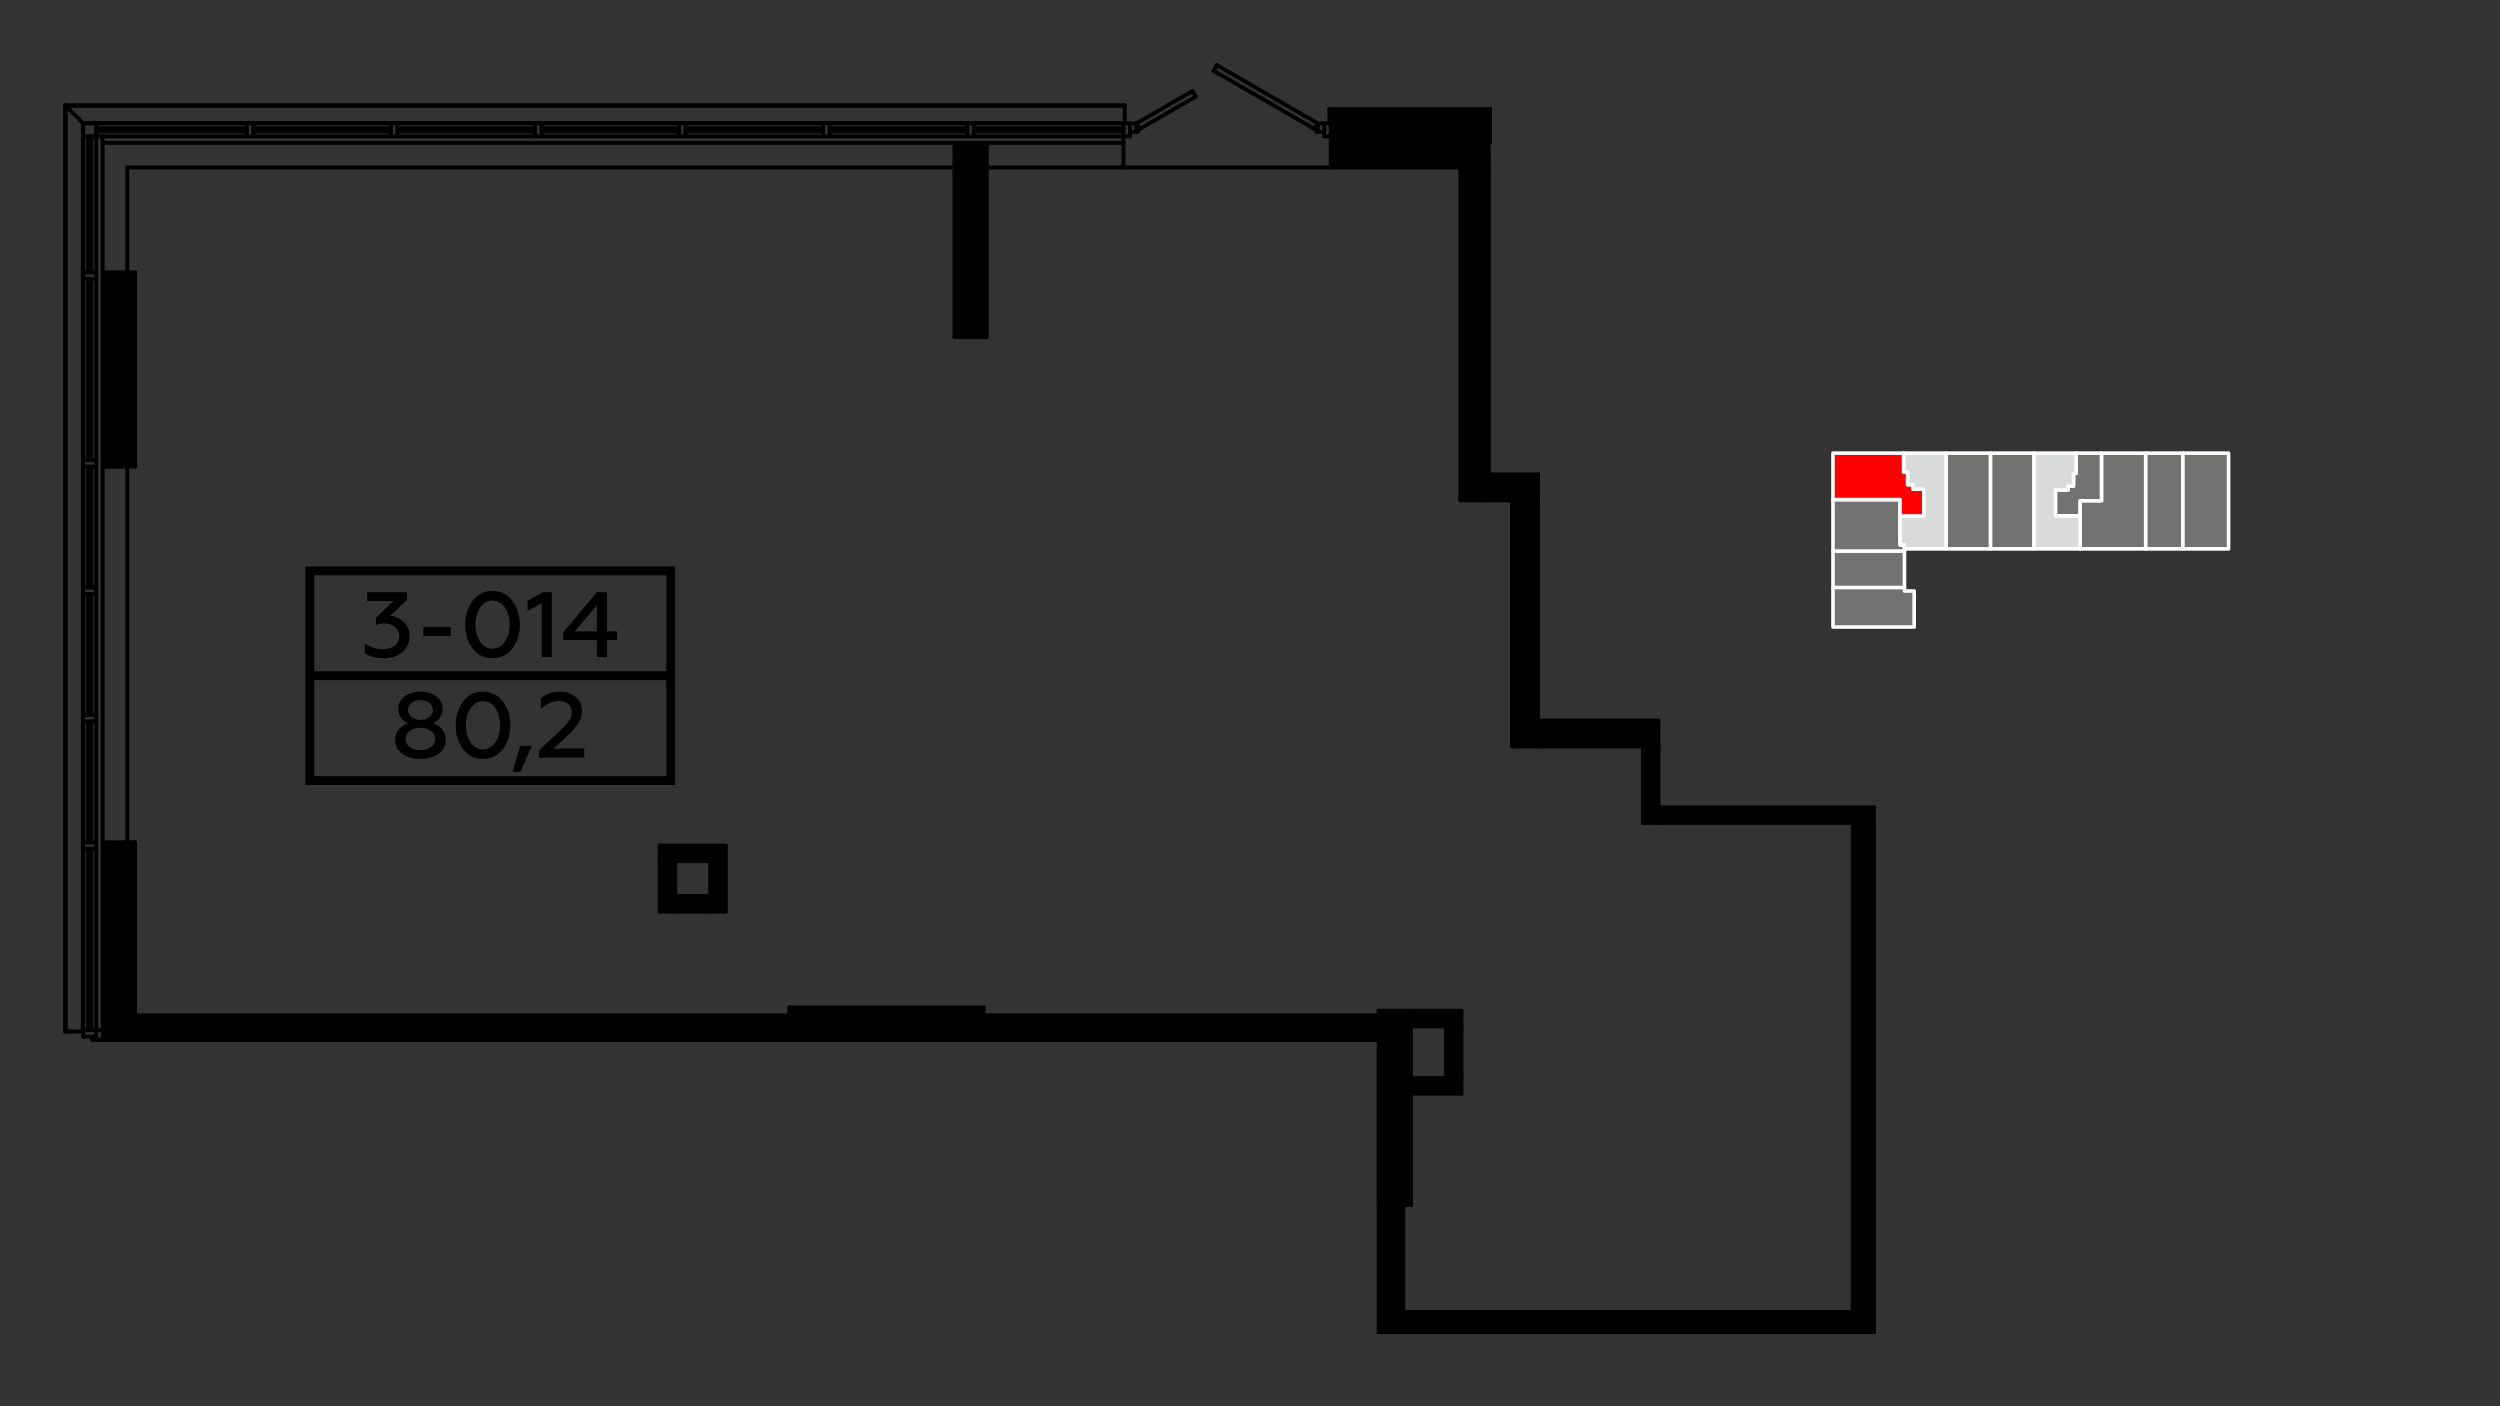 <?xml version="1.0" encoding="UTF-8"?>
<!DOCTYPE svg PUBLIC "-//W3C//DTD SVG 1.1//EN" "http://www.w3.org/Graphics/SVG/1.1/DTD/svg11.dtd">
<!-- Creator: CorelDRAW 2020 (64-Bit) -->
<svg xmlns="http://www.w3.org/2000/svg" xml:space="preserve" width="100%" height="100%" version="1.1" style="shape-rendering:geometricPrecision; text-rendering:geometricPrecision; image-rendering:optimizeQuality; fill-rule:evenodd; clip-rule:evenodd"
viewBox="0 0 13933.7 7837.7"
 xmlns:xlink="http://www.w3.org/1999/xlink"
 xmlns:xodm="http://www.corel.com/coreldraw/odm/2003">
 <rect x="0" y="0" width="13933.7" height="7837.7" fill="#333333" stroke="none"/>
 <defs>
  <style type="text/css">
   <![CDATA[
    .str0 {stroke:white;stroke-width:20;stroke-linecap:round;stroke-linejoin:round;stroke-miterlimit:22.926}
    .str1 {stroke:black;stroke-width:21.8;stroke-linecap:round;stroke-linejoin:bevel;stroke-miterlimit:22.926}
    .fil5 {fill:none}
    .fil3 {fill:black}
    .fil0 {fill:#727271}
    .fil2 {fill:#D9DADA}
    .fil1 {fill:red}
    .fil4 {fill:black;fill-rule:nonzero}
   ]]>
  </style>
 </defs>
 <g id="Слой_x0020_1">
  <g id="_2209341509552">
   <polygon class="fil0 str0" points="10614.5,3274.05 10216.07,3274.05 10216.07,3494.72 10668.61,3494.72 10668.61,3293.84 10614.5,3293.84 "/>
   <polygon class="fil0 str0" points="10216.07,3274.05 10614.5,3274.05 10614.5,3071.17 10216.07,3071.17 "/>
   <polygon class="fil0 str0" points="10216.07,3071.17 10614.5,3071.17 10614.5,3059.23 10614.5,3037.18 10590.01,3037.18 10590.01,2877.07 10590.01,2784.59 10216.07,2784.59 "/>
   <polygon class="fil1 str0" points="10216.07,2784.59 10590.01,2784.59 10590.01,2877.07 10722.35,2877.07 10722.35,2726.4 10662.31,2726.4 10662.31,2701.57 10632.29,2701.57 10632.29,2631.89 10610.05,2631.89 10610.05,2525.52 10216.07,2525.52 "/>
   <polygon class="fil0 str0" points="10846.62,2525.52 10846.62,3059.23 11094.46,3059.23 11094.46,2525.52 "/>
   <polygon class="fil0 str0" points="11094.46,2525.52 11094.46,3059.23 11336.82,3059.23 11336.82,2525.52 "/>
   <polygon class="fil0 str0" points="11455.82,2730.85 11455.82,2875.42 11593.88,2875.42 11593.88,2791.63 11713.51,2791.63 11713.51,2525.52 11571.46,2525.52 11571.46,2638.57 11556.64,2638.57 11556.64,2708.98 11525.87,2708.98 11525.87,2730.85 "/>
   <polygon class="fil0 str0" points="11593.88,2791.63 11593.88,2875.42 11593.88,3059.23 11959.16,3059.23 11959.16,2525.52 11713.51,2525.52 11713.51,2791.63 "/>
   <polygon class="fil0 str0" points="11959.16,2525.52 11959.16,3059.23 12166.42,3059.23 12166.42,2525.52 "/>
   <polygon class="fil0 str0" points="12166.42,2525.52 12166.42,3059.23 12420.94,3059.23 12420.94,2525.52 "/>
   <polygon class="fil2 str0" points="10846.62,3059.23 10846.62,2525.52 10610.05,2525.52 10610.05,2631.89 10632.29,2631.89 10632.29,2701.57 10662.31,2701.57 10662.31,2726.4 10722.35,2726.4 10722.35,2877.07 10590.01,2877.07 10590.01,3037.18 10614.5,3037.18 10614.5,3059.23 "/>
   <polygon class="fil2 str0" points="11336.82,2525.52 11336.82,3059.23 11593.88,3059.23 11593.88,2875.42 11455.82,2875.42 11455.82,2730.85 11525.87,2730.85 11525.87,2708.98 11556.64,2708.98 11556.64,2638.57 11571.46,2638.57 11571.46,2525.52 "/>
  </g>
  <g id="_2209192087472">
   <polygon class="fil3" points="10455.04,4586.51 10326.37,4586.51 10326.37,7312.04 7821.07,7312.04 7821.07,6716.37 7683.88,6716.37 7683.88,6911.33 7683.88,6997.95 7683.88,7192.89 7683.88,7279.53 7683.88,7435.23 10455.04,7435.23 "/>
   <polygon class="fil3" points="7683.88,6716.37 7821.07,6716.37 7864.38,6716.37 7864.38,6095.47 7864.38,6008.82 7864.38,5720.05 7864.38,5633.41 7683.88,5633.41 7683.88,5658.67 7683.88,5795.84 "/>
   <polygon class="fil3" points="7864.38,6095.47 8145.96,6095.47 8145.96,6008.82 8145.96,5720.05 8145.96,5633.41 7864.38,5633.41 7864.38,5720.05 8059.32,5720.05 8059.32,6008.82 7864.38,6008.82 "/>
   <polygon class="fil3" points="10455.04,4499.87 9243.39,4499.87 9243.39,4160.54 9156.74,4160.54 9156.74,4586.51 9243.39,4586.51 10326.37,4586.51 10455.04,4586.51 "/>
   <polygon class="fil3" points="4398.83,5795.84 5481.82,5795.84 5481.82,5658.67 5481.82,5615.34 4398.83,5615.34 4398.83,5658.67 "/>
   <path class="fil3" d="M3763.49 5081.07l194.91 0 86.67 0 0 -281.58 0 -86.64 -368.22 0 0 86.64 0 281.58 86.64 0zm194.91 -86.64l-194.91 0 0 -194.94 194.91 0 0 194.94z"/>
   <polygon class="fil3" points="5481.82,5795.84 7683.88,5795.84 7683.88,5658.67 5481.82,5658.67 "/>
   <polygon class="fil3" points="3821.23,5795.84 3907.88,5795.84 4102.81,5795.84 4189.46,5795.84 4398.83,5795.84 4398.83,5658.67 752.77,5658.67 752.77,5777.79 752.77,5795.84 "/>
   <polygon class="fil3" points="643.75,5777.79 709.47,5777.79 752.77,5777.79 752.77,5658.67 752.77,4694.81 709.47,4694.81 572.27,4694.81 572.27,5741.7 572.27,5777.79 637.99,5777.79 638.83,5777.79 639.85,5777.79 641.89,5777.79 642.9,5777.79 "/>
   <polygon class="fil3" points="572.27,2601.04 709.47,2601.04 752.77,2601.04 752.77,1518.05 709.47,1518.05 572.27,1518.05 "/>
   <polygon class="fil3" points="5319.36,1879.06 5499.86,1879.06 5499.86,933.24 5499.86,796.07 5319.36,796.07 5319.36,933.24 "/>
   <polygon class="fil3" points="7416.74,933.24 8138.75,933.24 8138.75,796.07 7416.74,796.07 "/>
   <polygon class="fil3" points="7416.74,796.07 8138.75,796.07 8283.13,796.07 8297.57,796.07 8297.57,709.43 8297.57,687.77 8297.57,630 8297.57,608.35 7416.74,608.35 7416.74,630 7416.74,687.77 7416.74,759.95 "/>
   <polygon class="fil3" points="8138.75,933.24 8138.75,2788.76 8283.13,2788.76 8427.54,2788.76 8571.93,2788.76 8570.94,2658.78 8283.13,2658.78 8283.13,940.46 8283.13,853.81 8283.13,796.07 8138.75,796.07 "/>
   <polygon class="fil3" points="9254.09,4160.54 9254.09,4016.13 8571.93,4016.13 8571.93,2788.76 8427.54,2788.76 8427.54,4160.54 8571.93,4160.54 9156.74,4160.54 9243.39,4160.54 "/>
   <g>
    <g>
     <path class="fil4" d="M3738.29 3206.19l-2011.48 0 0 -49.16 2011.48 0 24.7 24.58 -24.7 24.58zm0 -49.16l24.7 0 0 24.58 -24.7 -24.58zm-24.7 1193.43l0 -1168.85 49.4 0 0 1168.85 -24.7 24.58 -24.7 -24.58zm49.4 0l0 24.58 -24.7 0 24.7 -24.58zm-2036.18 -24.58l2011.48 0 0 49.16 -2011.48 0 -24.7 -24.58 24.7 -24.58zm0 49.16l-24.7 0 0 -24.58 24.7 24.58zm24.7 -1193.43l0 1168.85 -49.4 0 0 -1168.85 24.7 -24.58 24.7 24.58zm-49.4 0l0 -24.58 24.7 0 -24.7 24.58z"/>
    </g>
    <path class="fil4" d="M2412.74 4030.82c33.06,-14.46 54.23,-42.87 54.23,-78.51 0,-28.93 -11.88,-52.17 -35.12,-70.25 -23.24,-18.08 -52.69,-27.38 -88.33,-27.38 -35.64,0 -65.6,9.3 -88.84,27.38 -23.24,18.08 -35.12,41.32 -35.12,70.25 0,35.64 21.17,64.05 54.75,78.51 -43.39,14.46 -72.32,48.04 -72.32,91.43 0,33.05 13.43,59.4 40.81,78.51 27.38,19.11 60.95,28.92 100.72,28.92 39.78,0 73.35,-9.81 100.21,-28.92 27.38,-19.11 40.81,-45.46 40.81,-78.51 0,-43.39 -28.41,-76.97 -71.8,-91.43zm-69.22 -18.59c-39.77,0 -69.73,-22.73 -69.73,-55.27 0,-32.54 29.96,-55.27 69.73,-55.27 39.26,0 69.22,22.73 69.22,55.27 0,32.54 -29.96,55.27 -69.22,55.27zm82.65 106.4c0,18.08 -7.75,33.06 -23.76,44.94 -16.02,11.88 -35.64,18.08 -58.89,18.08 -23.24,0 -43.39,-6.2 -59.4,-18.08 -16.01,-11.88 -23.76,-26.86 -23.76,-44.94 0,-18.08 7.75,-33.06 23.76,-44.94 16.01,-11.88 35.64,-17.56 59.4,-17.56 23.76,0 43.39,5.68 58.89,17.56 16.01,11.88 23.76,26.86 23.76,44.94z"/>
    <path id="1" class="fil4" d="M2691.67 4229.68c45.97,0 83.16,-18.07 110.53,-54.23 27.9,-36.67 41.84,-81.1 41.84,-133.27 0,-52.17 -13.94,-96.07 -41.84,-132.74 -27.37,-36.68 -64.56,-54.76 -110.53,-54.76 -45.98,0 -82.65,18.08 -110.54,54.76 -27.38,36.67 -41.32,80.57 -41.32,132.74 0,52.17 13.94,96.6 41.32,133.27 27.89,36.16 64.56,54.23 110.54,54.23zm0 -53.2c-28.41,0 -51.14,-12.91 -68.7,-38.74 -17.57,-26.34 -26.35,-57.85 -26.35,-95.56 0,-37.7 8.78,-69.21 26.35,-95.04 17.56,-26.34 40.29,-39.25 68.7,-39.25 28.4,0 51.65,12.91 69.21,38.74 17.56,25.82 26.34,57.85 26.34,95.55 0,37.71 -8.78,69.74 -26.34,95.56 -17.56,25.83 -40.81,38.74 -69.21,38.74z"/>
    <polygon id="2" class="fil4" points="2900.86,4301.48 2963.87,4156.85 2899.82,4156.85 2856.95,4301.48 "/>
    <path id="3" class="fil4" d="M3256.23 4222.97l0 -50.62 -169.42 0 78 -74.38c28.92,-27.38 49.07,-51.14 60.95,-70.25 11.88,-19.63 18.07,-41.84 18.07,-66.63 0,-31.51 -11.88,-57.34 -36.15,-76.96 -23.76,-19.63 -52.69,-29.45 -86.78,-29.45 -41.32,0 -76.96,12.4 -106.92,37.71l0 59.4c31.51,-29.96 65.6,-44.94 101.24,-44.94 42.87,0 71.8,24.28 71.8,60.95 0,17.57 -5.17,34.1 -15.5,49.59 -10.33,14.98 -27.89,34.61 -53.2,57.85l-113.64 106.41 0 41.32 251.55 0z"/>
    <g>
     <polygon class="fil4" points="3738.29,3790.63 1726.81,3790.63 1726.81,3741.47 3738.29,3741.47 "/>
    </g>
    <path class="fil4" d="M2141.02 3668.79c40.29,0 73.86,-11.36 100.72,-34.09 27.38,-22.72 40.81,-52.68 40.81,-89.87 0,-31.51 -10.34,-57.34 -31.51,-77.48 -21.18,-20.15 -45.97,-32.03 -75.42,-35.13l92.46 -88.84 0 -42.87 -221.59 0 0 49.59 146.18 0 -97.11 94 0 38.74c14.46,-5.68 29.96,-8.26 45.97,-8.26 51.14,0 83.68,28.93 83.68,70.25 0,22.21 -8.78,40.29 -25.83,53.72 -17.04,12.91 -37.19,19.62 -61.46,19.62 -40.29,0 -75.42,-10.84 -104.86,-32.02l0 55.27c28.93,18.08 65.08,27.37 107.96,27.37z"/>
    <polygon id="1" class="fil4" points="2511.89,3544.83 2511.89,3494.72 2359.51,3494.72 2359.51,3544.83 "/>
    <path id="2" class="fil4" d="M2744.85 3668.79c45.97,0 83.16,-18.07 110.53,-54.23 27.9,-36.67 41.84,-81.1 41.84,-133.27 0,-52.17 -13.94,-96.07 -41.84,-132.74 -27.37,-36.68 -64.56,-54.76 -110.53,-54.76 -45.98,0 -82.65,18.08 -110.54,54.76 -27.38,36.67 -41.32,80.57 -41.32,132.74 0,52.17 13.94,96.6 41.32,133.27 27.89,36.16 64.56,54.23 110.54,54.23zm0 -53.2c-28.41,0 -51.14,-12.91 -68.7,-38.74 -17.57,-26.34 -26.35,-57.85 -26.35,-95.56 0,-37.7 8.78,-69.21 26.35,-95.04 17.56,-26.34 40.29,-39.25 68.7,-39.25 28.4,0 51.65,12.91 69.21,38.74 17.56,25.82 26.34,57.85 26.34,95.55 0,37.71 -8.78,69.74 -26.34,95.56 -17.56,25.83 -40.81,38.74 -69.21,38.74z"/>
    <polygon id="3" class="fil4" points="3075.42,3662.08 3075.42,3300.51 3025.84,3300.51 2940.61,3348.55 2940.61,3403.82 3019.64,3361.46 3019.64,3662.08 "/>
    <path id="4" class="fil4" d="M3382.75 3662.08l0 -94.52 56.31 0 0 -48.56 -56.31 0 0 -218.49 -55.78 0 -187.5 223.66 0 43.39 187.5 0 0 94.52 55.78 0zm-55.78 -288.74l0 145.66 -122.93 0 122.93 -145.66z"/>
   </g>
   <line class="fil5 str1" x1="4398.83" y1="5658.67" x2="752.78" y2= "5658.67" />
   <line class="fil5 str1" x1="752.78" y1="4694.81" x2="752.78" y2= "5795.85" />
   <g>
    <path class="fil4" d="M572.28 5806.75c-6.31,0 -11.44,-4.89 -11.44,-10.9 0,-6.01 5.13,-10.9 11.44,-10.9l0 21.8zm3826.55 0l-3826.55 0 0 -21.8 3826.55 0 0 21.8zm0 -21.8c6.31,0 11.44,4.89 11.44,10.9 0,6.01 -5.13,10.9 -11.44,10.9l0 -21.8z"/>
   </g>
   <line class="fil5 str1" x1="5481.82" y1="5795.85" x2="7683.88" y2= "5795.85" />
   <line class="fil5 str1" x1="7683.88" y1="5658.67" x2="5481.82" y2= "5658.67" />
   <path class="fil4" d="M7672.98 6716.39c0,-6 4.89,-10.9 10.9,-10.9 6.01,0 10.9,4.9 10.9,10.9l0 718.84 -21.8 0 0 -718.84z"/>
   <line class="fil5 str1" x1="7821.06" y1="7312.02" x2="7821.06" y2= "6716.38" />
   <line class="fil5 str1" x1="10326.37" y1="7312.02" x2="7821.06" y2= "7312.02" />
   <line class="fil5 str1" x1="3958.42" y1="4799.5" x2="3958.42" y2= "4994.44" />
   <line class="fil5 str1" x1="3958.42" y1="5081.08" x2="4045.06" y2= "5081.08" />
   <line class="fil5 str1" x1="4045.06" y1="5081.08" x2="4045.06" y2= "4799.5" />
   <line class="fil5 str1" x1="3958.42" y1="4994.44" x2="3763.48" y2= "4994.44" />
   <line class="fil5 str1" x1="3763.48" y1="5081.08" x2="3958.42" y2= "5081.08" />
   <line class="fil5 str1" x1="3763.48" y1="4994.44" x2="3763.48" y2= "4799.5" />
   <line class="fil5 str1" x1="3676.84" y1="4799.5" x2="3676.84" y2= "5081.08" />
   <line class="fil5 str1" x1="3676.84" y1="5081.08" x2="3763.48" y2= "5081.08" />
   <line class="fil5 str1" x1="3763.48" y1="4799.5" x2="3958.42" y2= "4799.5" />
   <line class="fil5 str1" x1="4045.06" y1="4799.5" x2="4045.06" y2= "4712.86" />
   <line class="fil5 str1" x1="4045.06" y1="4712.86" x2="3676.84" y2= "4712.86" />
   <line class="fil5 str1" x1="3676.84" y1="4712.86" x2="3676.84" y2= "4799.5" />
   <line class="fil5 str1" x1="7864.38" y1="5720.04" x2="8059.32" y2= "5720.04" />
   <line class="fil5 str1" x1="8145.96" y1="5720.04" x2="8145.96" y2= "5633.4" />
   <line class="fil5 str1" x1="8145.96" y1="5633.4" x2="7864.38" y2= "5633.4" />
   <line class="fil5 str1" x1="8059.32" y1="5720.04" x2="8059.32" y2= "6008.83" />
   <line class="fil5 str1" x1="8145.96" y1="6008.83" x2="8145.96" y2= "5720.04" />
   <line class="fil5 str1" x1="8059.32" y1="6008.83" x2="7864.38" y2= "6008.83" />
   <line class="fil5 str1" x1="7864.38" y1="6095.47" x2="8145.96" y2= "6095.47" />
   <line class="fil5 str1" x1="8145.96" y1="6095.47" x2="8145.96" y2= "6008.83" />
   <path class="fil4" d="M10455.04 6138.39c-1.5,-1.87 -2.4,-4.24 -2.4,-6.81 0,-2.57 0.9,-4.94 2.4,-6.81l0 13.62z"/>
   <path class="fil4" d="M10455.04 6225.03c-1.5,-1.87 -2.4,-4.24 -2.4,-6.81 0,-2.57 0.9,-4.94 2.4,-6.8l0 13.61z"/>
   <line class="fil5 str1" x1="9156.74" y1="4160.54" x2="9156.74" y2= "4586.51" />
   <line class="fil5 str1" x1="9156.74" y1="4586.51" x2="9243.38" y2= "4586.51" />
   <line class="fil5 str1" x1="9243.38" y1="4499.87" x2="9243.38" y2= "4160.54" />
   <path class="fil4" d="M9243.39 4597.41c-6.01,0 -10.9,-4.89 -10.9,-10.9 0,-6.01 4.89,-10.9 10.9,-10.9l1211.65 0 0 21.8 -1211.65 0z"/>
   <path class="fil4" d="M10455.04 4510.77l-1211.65 0c-6.01,0 -10.9,-4.89 -10.9,-10.9 0,-6.01 4.89,-10.9 10.9,-10.9l1211.65 0 0 21.8z"/>
   <path class="fil4" d="M10455.04 5856.81c-1.5,-1.87 -2.4,-4.24 -2.4,-6.81 0,-2.57 0.9,-4.94 2.4,-6.81l0 13.62z"/>
   <path class="fil4" d="M10455.04 5943.45c-1.5,-1.87 -2.4,-4.24 -2.4,-6.81 0,-2.57 0.9,-4.94 2.4,-6.8l0 13.61z"/>
   <path class="fil3" d="M8582.54 2655.25l0 -21.8 -284.97 0c-6.01,0 -10.9,4.89 -10.9,10.9 0,6.01 4.89,10.9 10.9,10.9l284.97 0z"/>
   <line class="fil5 str1" x1="8297.58" y1="2644.36" x2="8297.58" y2= "940.46" />
   <path class="fil4" d="M10452.64 7435.23l0 -2848.72c0,-2.57 0.9,-4.94 2.4,-6.8l0 2855.52 -2.4 0z"/>
   <line class="fil5 str1" x1="10326.37" y1="4586.51" x2="10326.37" y2= "7312.02" />
   <line class="fil5 str1" x1="7416.75" y1="933.24" x2="6261.56" y2= "933.24" />
   <path class="fil4" d="M10455.04 5351.42c-1.5,-1.87 -2.4,-4.24 -2.4,-6.81 0,-2.57 0.9,-4.94 2.4,-6.81l0 13.62z"/>
   <path class="fil4" d="M10455.04 5438.06c-1.5,-1.87 -2.4,-4.24 -2.4,-6.81 0,-2.57 0.9,-4.94 2.4,-6.8l0 13.61z"/>
   <path class="fil4" d="M10455.04 4918.21c-1.5,-1.87 -2.4,-4.24 -2.4,-6.81 0,-2.57 0.9,-4.94 2.4,-6.81l0 13.62z"/>
   <path class="fil4" d="M10455.04 5004.85c-1.5,-1.87 -2.4,-4.24 -2.4,-6.81 0,-2.57 0.9,-4.94 2.4,-6.8l0 13.61z"/>
   <line class="fil5 str1" x1="8283.14" y1="940.46" x2="8297.58" y2= "940.46" />
   <line class="fil5 str1" x1="8297.58" y1="940.46" x2="8297.58" y2= "853.82" />
   <line class="fil5 str1" x1="752.78" y1="4694.81" x2="572.28" y2= "4694.81" />
   <line class="fil5 str1" x1="572.28" y1="4694.81" x2="572.28" y2= "5777.8" />
   <line class="fil5 str1" x1="572.28" y1="5777.8" x2="752.78" y2= "5777.8" />
   <line class="fil5 str1" x1="752.78" y1="2601.04" x2="752.78" y2= "1518.06" />
   <line class="fil5 str1" x1="752.78" y1="1518.06" x2="572.28" y2= "1518.06" />
   <line class="fil5 str1" x1="572.28" y1="1518.06" x2="572.28" y2= "2601.04" />
   <line class="fil5 str1" x1="572.28" y1="2601.04" x2="752.78" y2= "2601.04" />
   <line class="fil5 str1" x1="5499.86" y1="1879.05" x2="5499.86" y2= "796.07" />
   <line class="fil5 str1" x1="5499.86" y1="796.07" x2="5319.37" y2= "796.07" />
   <line class="fil5 str1" x1="5319.37" y1="796.07" x2="5319.37" y2= "1879.05" />
   <line class="fil5 str1" x1="5319.37" y1="1879.05" x2="5499.86" y2= "1879.05" />
   <line class="fil5 str1" x1="7864.38" y1="6716.38" x2="7864.38" y2= "5633.4" />
   <line class="fil5 str1" x1="7864.38" y1="5633.4" x2="7683.88" y2= "5633.4" />
   <line class="fil5 str1" x1="7683.88" y1="5633.4" x2="7683.88" y2= "6716.38" />
   <line class="fil5 str1" x1="7683.88" y1="6716.38" x2="7864.38" y2= "6716.38" />
   <line class="fil5 str1" x1="4398.83" y1="5795.85" x2="5481.82" y2= "5795.85" />
   <line class="fil5 str1" x1="5481.82" y1="5795.85" x2="5481.82" y2= "5615.35" />
   <line class="fil5 str1" x1="5481.82" y1="5615.35" x2="4398.83" y2= "5615.35" />
   <line class="fil5 str1" x1="4398.83" y1="5615.35" x2="4398.83" y2= "5795.85" />
   <line class="fil5 str1" x1="8283.14" y1="2658.8" x2="8283.14" y2= "853.82" />
   <line class="fil5 str1" x1="8138.74" y1="796.07" x2="8138.74" y2= "2788.76" />
   <line class="fil5 str1" x1="8138.74" y1="2788.76" x2="8283.14" y2= "2788.76" />
   <path class="fil3" d="M8582.54 2799.66l0 -21.8 -299.41 0c-6,0 -10.9,4.89 -10.9,10.9 0,6.01 4.9,10.9 10.9,10.9l299.41 0z"/>
   <path class="fil3" d="M8582.54 2669.71l0 -21.8 -299.41 0c-6,0 -10.9,4.89 -10.9,10.9 0,6.01 4.9,10.9 10.9,10.9l299.41 0z"/>
   <line class="fil5 str1" x1="8571.93" y1="4016.13" x2="8571.93" y2= "2644.35" />
   <line class="fil5 str1" x1="8427.53" y1="2788.76" x2="8427.53" y2= "4160.54" />
   <line class="fil5 str1" x1="8427.53" y1="4160.54" x2="8571.93" y2= "4160.54" />
   <path class="fil3" d="M9254.09 4171.44l0 -21.8 -682.16 0c-6.01,0 -10.9,4.9 -10.9,10.9 0,6.01 4.89,10.9 10.9,10.9l682.16 0z"/>
   <path class="fil3" d="M9254.09 4027.03l0 -21.8 -682.16 0c-6.01,0 -10.9,4.9 -10.9,10.9 0,6.01 4.89,10.9 10.9,10.9l682.16 0z"/>
   <line class="fil5 str1" x1="5319.37" y1="933.24" x2="709.46" y2= "933.24" />
   <line class="fil5 str1" x1="709.46" y1="933.24" x2="709.46" y2= "1518.06" />
   <line class="fil5 str1" x1="572.28" y1="4694.81" x2="572.28" y2= "2601.04" />
   <line class="fil5 str1" x1="709.46" y1="2601.04" x2="709.46" y2= "4694.81" />
   <line class="fil5 str1" x1="6261.56" y1="933.24" x2="5499.86" y2= "933.24" />
   <line class="fil5 str1" x1="6261.56" y1="796.07" x2="6261.56" y2= "933.24" />
   <line class="fil5 str1" x1="572.28" y1="759.97" x2="572.28" y2= "1518.06" />
   <line class="fil5 str1" x1="572.28" y1="5777.8" x2="572.28" y2= "5795.85" />
   <line class="fil5 str1" x1="514.52" y1="5795.85" x2="514.52" y2= "5777.8" />
   <line class="fil5 str1" x1="514.52" y1="5795.85" x2="572.28" y2= "5795.85" />
   <path class="fil3" d="M8309.66 749.2l0 -21.8 -4.87 0c-6.01,0 -10.9,4.89 -10.9,10.9 0,6.01 4.89,10.9 10.9,10.9l4.87 0z"/>
   <line class="fil5 str1" x1="643.76" y1="5778.03" x2="642.91" y2= "5778.03" />
   <line class="fil5 str1" x1="642.91" y1="5778.03" x2="641.89" y2= "5778.03" />
   <line class="fil5 str1" x1="641.89" y1="5778.03" x2="639.85" y2= "5778.03" />
   <line class="fil5 str1" x1="639.85" y1="5778.03" x2="638.83" y2= "5778.03" />
   <line class="fil5 str1" x1="638.83" y1="5778.03" x2="637.98" y2= "5778.03" />
   <line class="fil5 str1" x1="8297.58" y1="608.35" x2="7416.75" y2= "608.35" />
   <line class="fil5 str1" x1="8297.58" y1="687.77" x2="8297.58" y2= "630.01" />
   <line class="fil5 str1" x1="7416.75" y1="630.01" x2="7416.75" y2= "687.77" />
   <line class="fil5 str1" x1="7416.75" y1="608.35" x2="7416.75" y2= "630.01" />
   <line class="fil5 str1" x1="8304.8" y1="608.35" x2="8297.58" y2= "608.35" />
   <line class="fil5 str1" x1="8297.58" y1="608.35" x2="8297.58" y2= "630.01" />
   <line class="fil5 str1" x1="8297.58" y1="687.77" x2="8297.58" y2= "709.43" />
   <line class="fil5 str1" x1="8297.58" y1="709.43" x2="8297.58" y2= "796.07" />
   <line class="fil5 str1" x1="8304.8" y1="796.07" x2="8304.8" y2= "608.35" />
   <line class="fil5 str1" x1="7416.75" y1="796.07" x2="8283.14" y2= "796.07" />
   <line class="fil5 str1" x1="6261.56" y1="796.07" x2="5499.86" y2= "796.07" />
   <line class="fil5 str1" x1="5319.37" y1="796.07" x2="572.28" y2= "796.07" />
   <line class="fil5 str1" x1="6261.56" y1="759.97" x2="6261.56" y2= "796.07" />
   <line class="fil5 str1" x1="536.18" y1="5741.7" x2="572.28" y2= "5741.7" />
   <line class="fil5 str1" x1="7416.75" y1="608.35" x2="7409.53" y2= "608.35" />
   <line class="fil5 str1" x1="7409.53" y1="608.35" x2="7409.53" y2= "687.77" />
   <line class="fil5 str1" x1="8138.74" y1="796.07" x2="7416.75" y2= "796.07" />
   <line class="fil5 str1" x1="7416.75" y1="687.77" x2="7416.75" y2= "933.24" />
   <line class="fil5 str1" x1="7416.75" y1="933.24" x2="8138.74" y2= "933.24" />
   <line class="fil5 str1" x1="6351.81" y1="719.03" x2="6664.44" y2= "538.53" />
   <line class="fil5 str1" x1="6664.44" y1="538.53" x2="6646.39" y2= "507.27" />
   <line class="fil5 str1" x1="6646.39" y1="507.27" x2="6333.76" y2= "687.77" />
   <line class="fil5 str1" x1="6333.76" y1="687.77" x2="6351.81" y2= "719.03" />
   <line class="fil5 str1" x1="7326.5" y1="719.03" x2="7344.55" y2= "687.77" />
   <line class="fil5 str1" x1="7344.55" y1="687.77" x2="6781.81" y2= "362.87" />
   <line class="fil5 str1" x1="6781.81" y1="362.87" x2="6763.76" y2= "394.13" />
   <line class="fil5 str1" x1="6763.76" y1="394.13" x2="7326.5" y2= "719.03" />
   <line class="fil5 str1" x1="6340.98" y1="723.87" x2="6333.76" y2= "723.87" />
   <line class="fil5 str1" x1="6333.76" y1="723.87" x2="6333.76" y2= "687.77" />
   <line class="fil5 str1" x1="6333.76" y1="687.77" x2="6297.66" y2= "687.77" />
   <line class="fil5 str1" x1="6297.66" y1="687.77" x2="6297.66" y2= "734.7" />
   <line class="fil5 str1" x1="6297.66" y1="734.7" x2="6340.98" y2= "734.7" />
   <line class="fil5 str1" x1="6340.98" y1="734.7" x2="6340.98" y2= "723.87" />
   <line class="fil5 str1" x1="7344.55" y1="687.77" x2="7344.55" y2= "723.87" />
   <line class="fil5 str1" x1="7344.55" y1="723.87" x2="7337.33" y2= "723.87" />
   <line class="fil5 str1" x1="7337.33" y1="723.87" x2="7337.33" y2= "734.7" />
   <line class="fil5 str1" x1="7337.33" y1="734.7" x2="7380.65" y2= "734.7" />
   <line class="fil5 str1" x1="7380.65" y1="734.7" x2="7380.65" y2= "687.77" />
   <line class="fil5 str1" x1="7380.65" y1="687.77" x2="7344.55" y2= "687.77" />
   <line class="fil5 str1" x1="536.18" y1="732.89" x2="1375.5" y2= "732.89" />
   <line class="fil5 str1" x1="1375.5" y1="714.84" x2="536.18" y2= "714.84" />
   <line class="fil5 str1" x1="5427.67" y1="732.89" x2="6261.56" y2= "732.89" />
   <line class="fil5 str1" x1="6261.56" y1="714.84" x2="5427.67" y2= "714.84" />
   <line class="fil5 str1" x1="5391.57" y1="759.97" x2="5427.67" y2= "759.97" />
   <line class="fil5 str1" x1="5427.67" y1="759.97" x2="5427.67" y2= "687.77" />
   <line class="fil5 str1" x1="5427.67" y1="687.77" x2="5391.57" y2= "687.77" />
   <line class="fil5 str1" x1="5391.57" y1="687.77" x2="5391.57" y2= "759.97" />
   <line class="fil5 str1" x1="6261.56" y1="759.97" x2="6297.66" y2= "759.97" />
   <line class="fil5 str1" x1="6297.66" y1="759.97" x2="6297.66" y2= "734.7" />
   <line class="fil5 str1" x1="6297.66" y1="687.77" x2="6261.56" y2= "687.77" />
   <line class="fil5 str1" x1="6261.56" y1="687.77" x2="6261.56" y2= "759.97" />
   <line class="fil5 str1" x1="4624.45" y1="732.89" x2="5391.57" y2= "732.89" />
   <line class="fil5 str1" x1="5391.57" y1="714.84" x2="4624.45" y2= "714.84" />
   <line class="fil5 str1" x1="5391.57" y1="759.97" x2="4624.45" y2= "759.97" />
   <line class="fil5 str1" x1="4624.45" y1="687.77" x2="5391.57" y2= "687.77" />
   <line class="fil5 str1" x1="4588.35" y1="759.97" x2="4624.45" y2= "759.97" />
   <line class="fil5 str1" x1="4624.45" y1="759.97" x2="4624.45" y2= "687.77" />
   <line class="fil5 str1" x1="4624.45" y1="687.77" x2="4588.35" y2= "687.77" />
   <line class="fil5 str1" x1="4588.35" y1="687.77" x2="4588.35" y2= "759.97" />
   <line class="fil5 str1" x1="3821.24" y1="732.89" x2="4588.35" y2= "732.89" />
   <line class="fil5 str1" x1="4588.35" y1="714.84" x2="3821.24" y2= "714.84" />
   <line class="fil5 str1" x1="4588.35" y1="759.97" x2="3821.24" y2= "759.97" />
   <line class="fil5 str1" x1="3821.24" y1="687.77" x2="4588.35" y2= "687.77" />
   <line class="fil5 str1" x1="3785.14" y1="759.97" x2="3821.24" y2= "759.97" />
   <line class="fil5 str1" x1="3821.24" y1="759.97" x2="3821.24" y2= "687.77" />
   <line class="fil5 str1" x1="3821.24" y1="687.77" x2="3785.14" y2= "687.77" />
   <line class="fil5 str1" x1="3785.14" y1="687.77" x2="3785.14" y2= "759.97" />
   <line class="fil5 str1" x1="3018.02" y1="732.89" x2="3785.14" y2= "732.89" />
   <line class="fil5 str1" x1="3785.14" y1="714.84" x2="3018.02" y2= "714.84" />
   <line class="fil5 str1" x1="3785.14" y1="759.97" x2="3018.02" y2= "759.97" />
   <line class="fil5 str1" x1="3018.02" y1="687.77" x2="3785.14" y2= "687.77" />
   <line class="fil5 str1" x1="2981.92" y1="759.97" x2="3018.02" y2= "759.97" />
   <line class="fil5 str1" x1="3018.02" y1="759.97" x2="3018.02" y2= "687.77" />
   <line class="fil5 str1" x1="3018.02" y1="687.77" x2="2981.92" y2= "687.77" />
   <line class="fil5 str1" x1="2981.92" y1="687.77" x2="2981.92" y2= "759.97" />
   <line class="fil5 str1" x1="2214.81" y1="732.89" x2="2981.92" y2= "732.89" />
   <line class="fil5 str1" x1="2981.92" y1="714.84" x2="2214.81" y2= "714.84" />
   <line class="fil5 str1" x1="2981.92" y1="759.97" x2="2214.81" y2= "759.97" />
   <line class="fil5 str1" x1="2214.81" y1="687.77" x2="2981.92" y2= "687.77" />
   <line class="fil5 str1" x1="1411.6" y1="732.89" x2="2178.71" y2= "732.89" />
   <line class="fil5 str1" x1="2178.71" y1="714.84" x2="1411.6" y2= "714.84" />
   <line class="fil5 str1" x1="2178.71" y1="759.97" x2="1411.6" y2= "759.97" />
   <line class="fil5 str1" x1="1411.6" y1="687.77" x2="2178.71" y2= "687.77" />
   <line class="fil5 str1" x1="1375.5" y1="759.97" x2="1411.6" y2= "759.97" />
   <line class="fil5 str1" x1="1411.6" y1="759.97" x2="1411.6" y2= "687.77" />
   <line class="fil5 str1" x1="1411.6" y1="687.77" x2="1375.5" y2= "687.77" />
   <line class="fil5 str1" x1="1375.5" y1="687.77" x2="1375.5" y2= "759.97" />
   <line class="fil5 str1" x1="2178.71" y1="759.97" x2="2214.81" y2= "759.97" />
   <line class="fil5 str1" x1="2214.81" y1="759.97" x2="2214.81" y2= "687.77" />
   <line class="fil5 str1" x1="2214.81" y1="687.77" x2="2178.71" y2= "687.77" />
   <line class="fil5 str1" x1="2178.71" y1="687.77" x2="2178.71" y2= "759.97" />
   <line class="fil5 str1" x1="6268.78" y1="586.69" x2="362.91" y2= "586.69" />
   <line class="fil5 str1" x1="6268.78" y1="590.05" x2="6268.78" y2= "685.6" />
   <line class="fil5 str1" x1="6268.78" y1="685.6" x2="6268.78" y2= "687.77" />
   <line class="fil5 str1" x1="6268.78" y1="586.69" x2="6268.78" y2= "590.05" />
   <line class="fil5 str1" x1="6268.78" y1="590.05" x2="366.26" y2= "590.05" />
   <line class="fil5 str1" x1="366.26" y1="590.05" x2="461.82" y2= "685.6" />
   <line class="fil5 str1" x1="362.91" y1="586.69" x2="362.99" y2= "586.77" />
   <line class="fil5 str1" x1="362.99" y1="586.77" x2="363.23" y2= "587.02" />
   <line class="fil5 str1" x1="363.23" y1="587.02" x2="363.63" y2= "587.41" />
   <line class="fil5 str1" x1="363.63" y1="587.41" x2="364.15" y2= "587.94" />
   <line class="fil5 str1" x1="364.15" y1="587.94" x2="364.79" y2= "588.57" />
   <line class="fil5 str1" x1="364.79" y1="588.57" x2="365.5" y2= "589.29" />
   <line class="fil5 str1" x1="461.82" y1="685.6" x2="6268.78" y2= "685.6" />
   <line class="fil5 str1" x1="362.91" y1="586.69" x2="362.91" y2= "5748.92" />
   <line class="fil5 str1" x1="366.26" y1="5748.92" x2="362.91" y2= "5748.92" />
   <line class="fil5 str1" x1="463.98" y1="5748.92" x2="461.82" y2= "5748.92" />
   <line class="fil5 str1" x1="461.82" y1="5748.92" x2="366.26" y2= "5748.92" />
   <line class="fil5 str1" x1="366.26" y1="590.05" x2="366.26" y2= "5748.92" />
   <line class="fil5 str1" x1="366.26" y1="590.05" x2="365.5" y2= "589.29" />
   <line class="fil5 str1" x1="364.79" y1="588.57" x2="364.15" y2= "587.94" />
   <line class="fil5 str1" x1="363.63" y1="587.41" x2="363.23" y2= "587.02" />
   <line class="fil5 str1" x1="363.23" y1="587.02" x2="362.99" y2= "586.77" />
   <line class="fil5 str1" x1="463.98" y1="687.77" x2="461.82" y2= "685.6" />
   <line class="fil5 str1" x1="461.82" y1="5748.92" x2="461.82" y2= "685.6" />
   <line class="fil5 str1" x1="7380.65" y1="759.97" x2="7416.75" y2= "759.97" />
   <line class="fil5 str1" x1="7416.75" y1="687.77" x2="7380.65" y2= "687.77" />
   <line class="fil5 str1" x1="7380.65" y1="734.7" x2="7380.65" y2= "759.97" />
   <line class="fil5 str1" x1="8297.58" y1="796.07" x2="8283.14" y2= "796.07" />
   <line class="fil5 str1" x1="8283.14" y1="796.07" x2="8283.14" y2= "853.82" />
   <line class="fil5 str1" x1="8283.14" y1="853.82" x2="8297.58" y2= "853.82" />
   <line class="fil5 str1" x1="8297.58" y1="853.82" x2="8297.58" y2= "796.07" />
   <path class="fil3" d="M8309.66 806.97l0 -21.8 -12.09 0c-6.01,0 -10.9,4.89 -10.9,10.9 0,6.01 4.89,10.9 10.9,10.9l12.09 0z"/>
   <line class="fil5 str1" x1="1375.5" y1="759.97" x2="536.18" y2= "759.97" />
   <line class="fil5 str1" x1="536.18" y1="687.77" x2="1375.5" y2= "687.77" />
   <line class="fil5 str1" x1="6261.56" y1="759.97" x2="5427.67" y2= "759.97" />
   <line class="fil5 str1" x1="5427.67" y1="687.77" x2="6261.56" y2= "687.77" />
   <line class="fil5 str1" x1="510.91" y1="5777.8" x2="463.98" y2= "5777.8" />
   <line class="fil5 str1" x1="509.11" y1="5741.7" x2="509.11" y2= "4730.91" />
   <line class="fil5 str1" x1="491.06" y1="4730.91" x2="491.06" y2= "5741.7" />
   <line class="fil5 str1" x1="509.11" y1="4694.81" x2="509.11" y2= "4020.95" />
   <line class="fil5 str1" x1="491.06" y1="4020.95" x2="491.06" y2= "4694.81" />
   <line class="fil5 str1" x1="509.11" y1="3984.85" x2="509.11" y2= "3311" />
   <line class="fil5 str1" x1="491.06" y1="3311" x2="491.06" y2= "3984.85" />
   <line class="fil5 str1" x1="509.11" y1="3274.9" x2="509.11" y2= "2601.04" />
   <line class="fil5 str1" x1="491.06" y1="2601.04" x2="491.06" y2= "3274.9" />
   <line class="fil5 str1" x1="509.11" y1="2564.94" x2="509.11" y2= "1554.15" />
   <line class="fil5 str1" x1="491.06" y1="1554.15" x2="491.06" y2= "2564.94" />
   <line class="fil5 str1" x1="509.11" y1="1518.06" x2="509.11" y2= "759.97" />
   <line class="fil5 str1" x1="491.06" y1="759.97" x2="491.06" y2= "1518.06" />
   <line class="fil5 str1" x1="536.18" y1="759.97" x2="536.18" y2= "687.77" />
   <line class="fil5 str1" x1="536.18" y1="687.77" x2="463.98" y2= "687.77" />
   <line class="fil5 str1" x1="463.98" y1="687.77" x2="463.98" y2= "759.97" />
   <line class="fil5 str1" x1="463.98" y1="759.97" x2="536.18" y2= "759.97" />
   <line class="fil5 str1" x1="536.18" y1="4020.95" x2="536.18" y2= "4694.81" />
   <line class="fil5 str1" x1="463.98" y1="4694.81" x2="463.98" y2= "4020.95" />
   <line class="fil5 str1" x1="536.18" y1="5777.8" x2="536.18" y2= "5741.7" />
   <line class="fil5 str1" x1="536.18" y1="5741.7" x2="463.98" y2= "5741.7" />
   <line class="fil5 str1" x1="463.98" y1="5741.7" x2="463.98" y2= "5777.8" />
   <line class="fil5 str1" x1="510.91" y1="5777.8" x2="536.18" y2= "5777.8" />
   <line class="fil5 str1" x1="536.18" y1="4730.91" x2="536.18" y2= "4694.81" />
   <line class="fil5 str1" x1="536.18" y1="4694.81" x2="463.98" y2= "4694.81" />
   <line class="fil5 str1" x1="463.98" y1="4694.81" x2="463.98" y2= "4730.91" />
   <line class="fil5 str1" x1="463.98" y1="4730.91" x2="536.18" y2= "4730.91" />
   <line class="fil5 str1" x1="536.18" y1="4020.95" x2="536.18" y2= "3984.85" />
   <line class="fil5 str1" x1="536.18" y1="3984.85" x2="463.98" y2= "3984.85" />
   <line class="fil5 str1" x1="463.98" y1="3984.85" x2="463.98" y2= "4020.95" />
   <line class="fil5 str1" x1="463.98" y1="4020.95" x2="536.18" y2= "4020.95" />
   <line class="fil5 str1" x1="536.18" y1="3311" x2="536.18" y2= "3274.9" />
   <line class="fil5 str1" x1="536.18" y1="3274.9" x2="463.98" y2= "3274.9" />
   <line class="fil5 str1" x1="463.98" y1="3274.9" x2="463.98" y2= "3311" />
   <line class="fil5 str1" x1="463.98" y1="3311" x2="536.18" y2= "3311" />
   <line class="fil5 str1" x1="536.18" y1="2601.04" x2="536.18" y2= "2564.94" />
   <line class="fil5 str1" x1="536.18" y1="2564.94" x2="463.98" y2= "2564.94" />
   <line class="fil5 str1" x1="463.98" y1="2564.94" x2="463.98" y2= "2601.04" />
   <line class="fil5 str1" x1="463.98" y1="2601.04" x2="536.18" y2= "2601.04" />
   <line class="fil5 str1" x1="536.18" y1="1554.15" x2="536.18" y2= "1518.06" />
   <line class="fil5 str1" x1="536.18" y1="1518.06" x2="463.98" y2= "1518.06" />
   <line class="fil5 str1" x1="463.98" y1="1518.06" x2="463.98" y2= "1554.15" />
   <line class="fil5 str1" x1="463.98" y1="1554.15" x2="536.18" y2= "1554.15" />
   <line class="fil5 str1" x1="536.18" y1="4730.91" x2="536.18" y2= "5741.7" />
   <line class="fil5 str1" x1="463.98" y1="5741.7" x2="463.98" y2= "4730.91" />
   <line class="fil5 str1" x1="536.18" y1="3311" x2="536.18" y2= "3984.85" />
   <line class="fil5 str1" x1="463.98" y1="3984.85" x2="463.98" y2= "3311" />
   <line class="fil5 str1" x1="536.18" y1="2601.04" x2="536.18" y2= "3274.9" />
   <line class="fil5 str1" x1="463.98" y1="3274.9" x2="463.98" y2= "2601.04" />
   <line class="fil5 str1" x1="536.18" y1="1554.15" x2="536.18" y2= "2564.94" />
   <line class="fil5 str1" x1="463.98" y1="2564.94" x2="463.98" y2= "1554.15" />
   <line class="fil5 str1" x1="536.18" y1="759.97" x2="536.18" y2= "1518.06" />
   <line class="fil5 str1" x1="463.98" y1="1518.06" x2="463.98" y2= "759.97" />
  </g>
 </g>
</svg>
